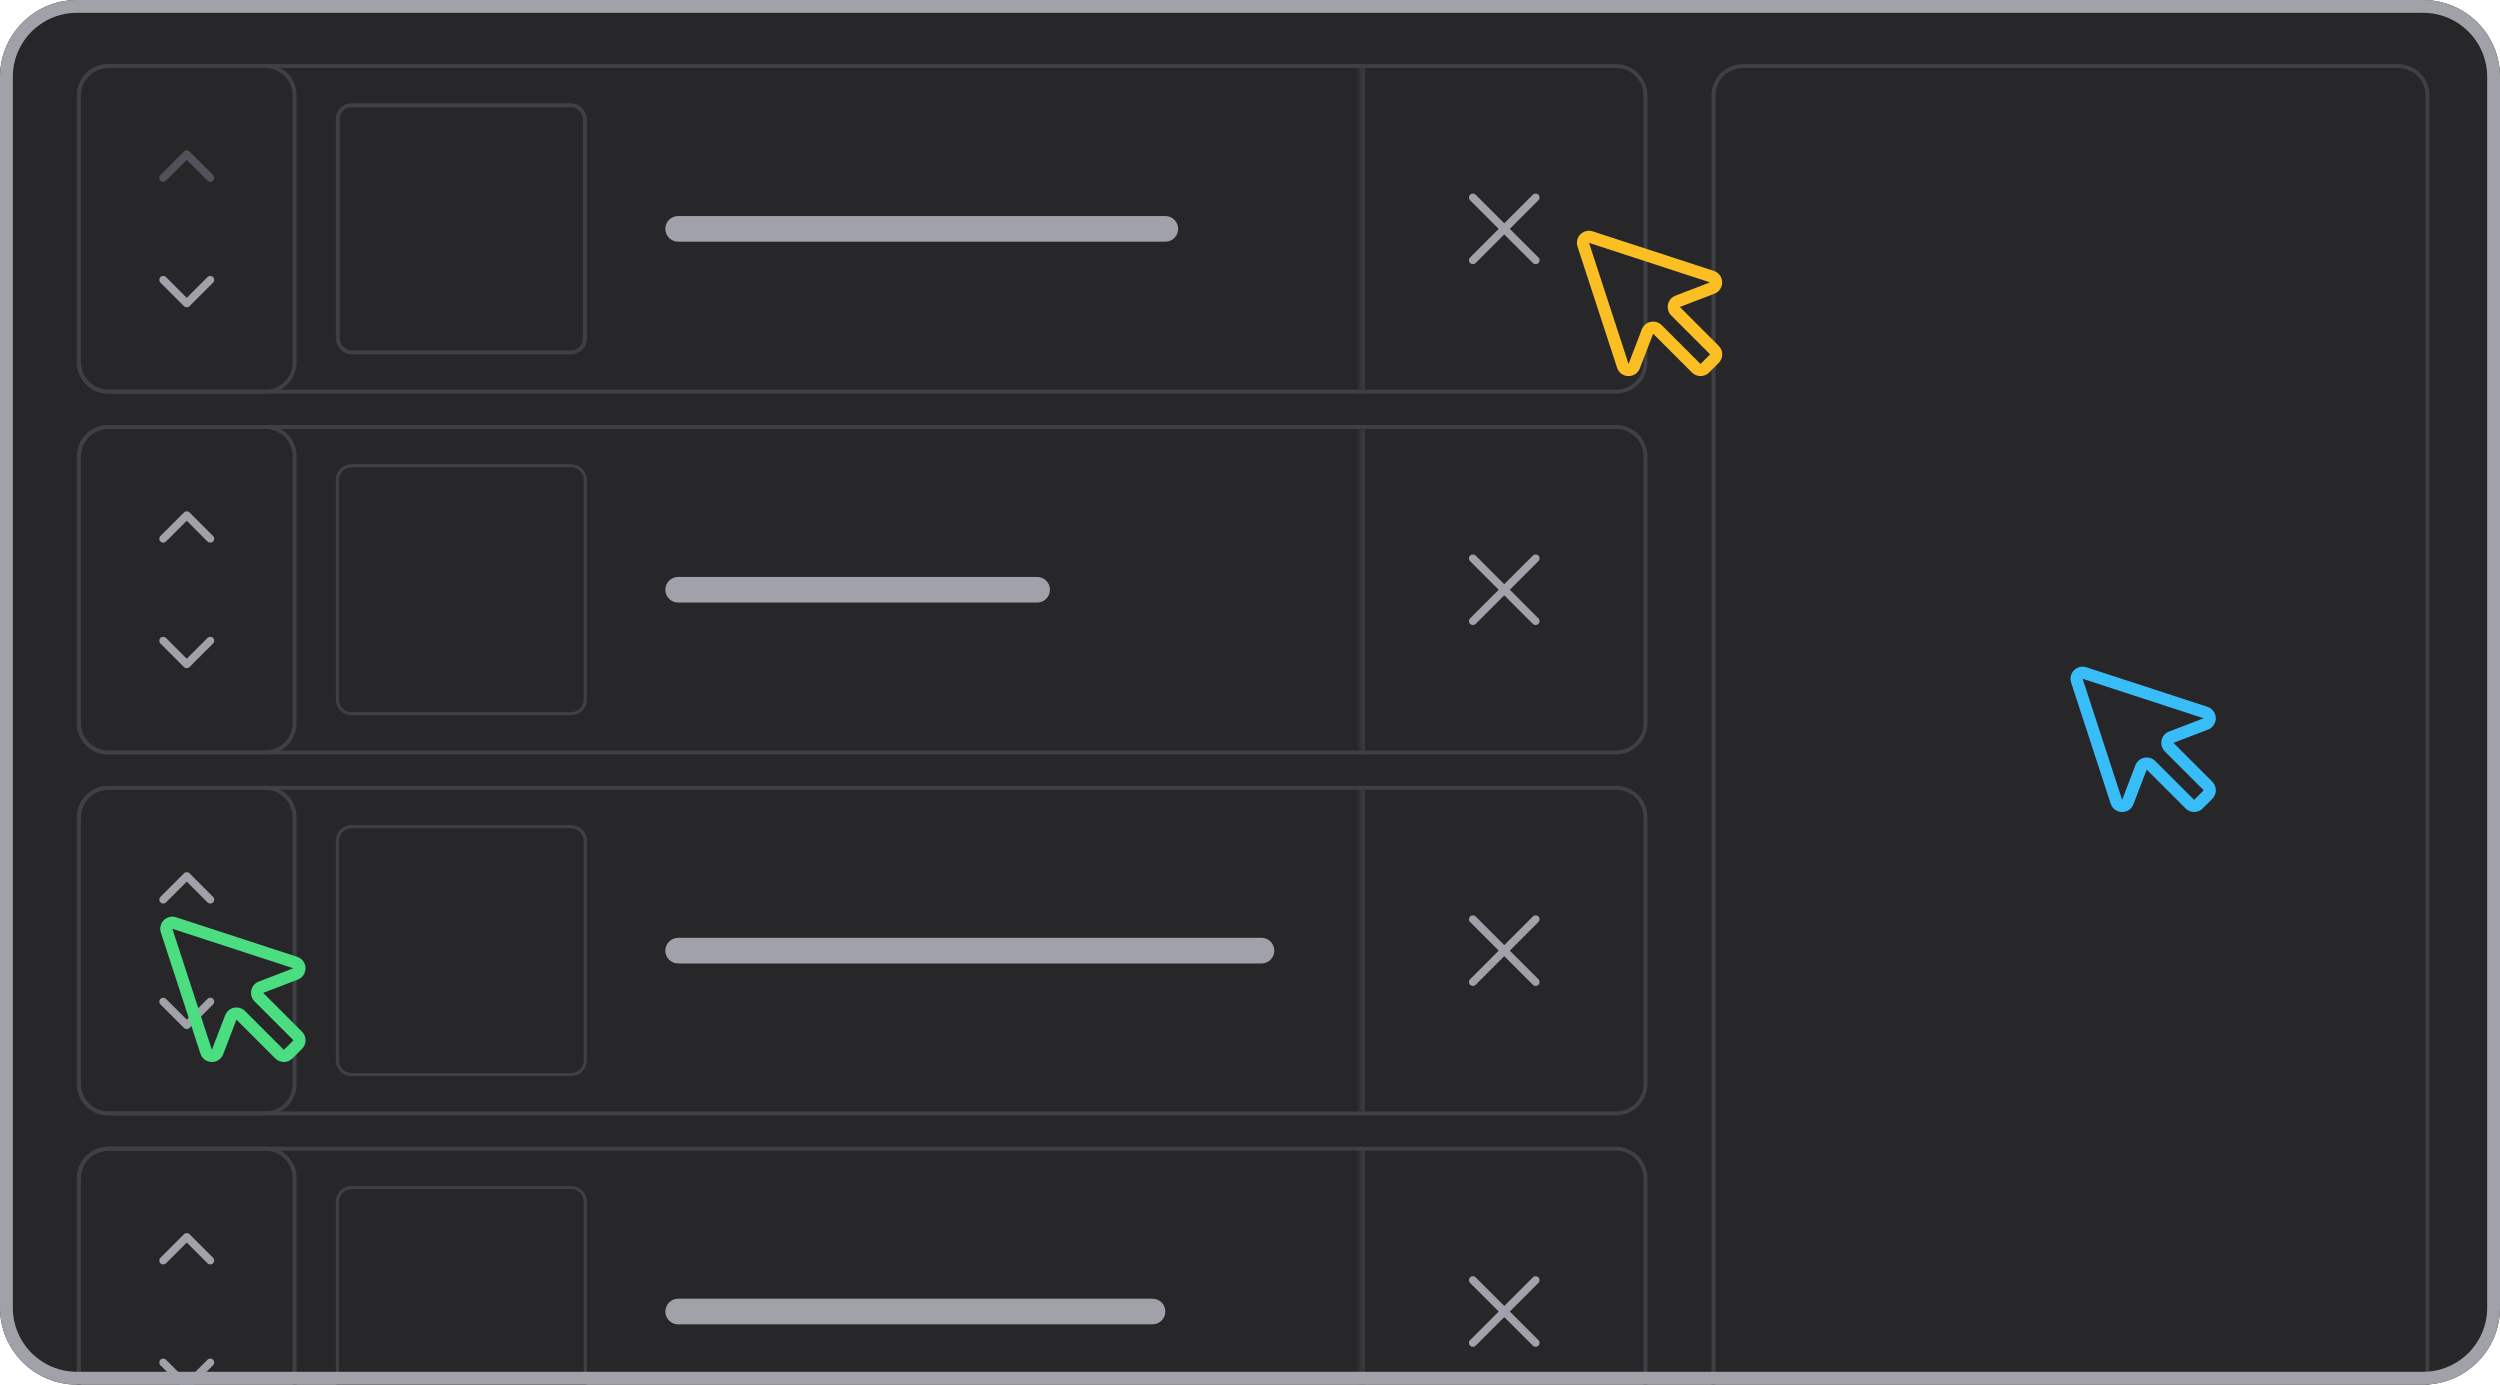 <?xml version="1.0" encoding="UTF-8" standalone="no"?><svg width="390" height="216" viewBox="0 0 390 216" fill="none" xmlns="http://www.w3.org/2000/svg">
<g clip-path="url(#clip0_1208_2589)">
<path d="M0 12C0 5.373 5.373 0 12 0H378C384.627 0 390 5.373 390 12V204C390 210.627 384.627 216 378 216H12C5.373 216 0 210.627 0 204V12Z" fill="#27272A"/>
<g clip-path="url(#clip1_1208_2589)">
<path d="M16.895 10.306H252.104C254.639 10.306 256.694 12.361 256.694 14.896V56.508C256.694 59.042 254.639 61.097 252.104 61.097H16.895C14.361 61.097 12.306 59.042 12.306 56.508V14.896C12.306 12.361 14.361 10.306 16.895 10.306Z" stroke="#3F3F46" stroke-width="0.612"/>
<path d="M16.895 10.306H41.373C43.908 10.306 45.963 12.361 45.963 14.896V56.508C45.963 59.042 43.908 61.097 41.373 61.097H16.895C14.361 61.097 12.306 59.042 12.306 56.508V14.896C12.306 12.361 14.361 10.306 16.895 10.306Z" stroke="#3F3F46" stroke-width="0.612"/>
<path d="M29.567 23.642C29.328 23.403 28.94 23.403 28.701 23.642L25.03 27.314C24.791 27.553 24.791 27.94 25.03 28.179C25.269 28.418 25.656 28.418 25.895 28.179L29.134 24.94L32.373 28.179C32.612 28.418 32.999 28.418 33.239 28.179C33.477 27.94 33.477 27.553 33.239 27.314L29.567 23.642Z" fill="#52525B"/>
<path d="M25.895 43.224C25.656 42.985 25.269 42.985 25.03 43.224C24.791 43.463 24.791 43.85 25.03 44.089L28.701 47.761C28.94 48 29.328 48 29.567 47.761L33.239 44.089C33.477 43.85 33.477 43.463 33.239 43.224C32.999 42.985 32.612 42.985 32.373 43.224L29.134 46.463L25.895 43.224Z" fill="#A1A1AA"/>
<rect x="52.694" y="16.425" width="38.552" height="38.552" rx="2.142" fill="#27272A"/>
<rect x="52.694" y="16.425" width="38.552" height="38.552" rx="2.142" stroke="#3F3F46" stroke-width="0.612"/>
<path d="M105.792 34.702H181.792C182.344 34.702 182.792 35.149 182.792 35.702C182.792 36.254 182.344 36.702 181.792 36.702H105.792C105.239 36.702 104.792 36.254 104.792 35.702C104.792 35.149 105.239 34.702 105.792 34.702Z" stroke="#A1A1AA" stroke-width="2"/>
<mask id="path-9-inside-1_1208_2589" fill="white">
<path d="M212.328 10H257V61.403H212.328V10Z"/>
</mask>
<path d="M212.328 61.403H212.94V10H212.328H211.716V61.403H212.328Z" fill="#3F3F46" mask="url(#path-9-inside-1_1208_2589)"/>
<path d="M239.992 31.239C240.231 31 240.231 30.612 239.992 30.373C239.753 30.134 239.366 30.134 239.127 30.373L234.664 34.836L230.201 30.373C229.962 30.134 229.575 30.134 229.336 30.373C229.097 30.612 229.097 31 229.336 31.239L233.799 35.702L229.336 40.164C229.097 40.403 229.097 40.791 229.336 41.03C229.575 41.269 229.962 41.269 230.201 41.03L234.664 36.567L239.127 41.03C239.366 41.269 239.753 41.269 239.992 41.03C240.231 40.791 240.231 40.403 239.992 40.164L235.53 35.702L239.992 31.239Z" fill="#A1A1AA"/>
<path d="M16.895 66.604H252.104C254.639 66.604 256.694 68.659 256.694 71.194V112.806C256.694 115.341 254.639 117.395 252.104 117.395H16.895C14.361 117.395 12.306 115.341 12.306 112.806V71.194C12.306 68.659 14.361 66.604 16.895 66.604Z" stroke="#3F3F46" stroke-width="0.612"/>
<path d="M16.895 66.604H41.373C43.908 66.604 45.963 68.659 45.963 71.194V112.806C45.963 115.341 43.908 117.395 41.373 117.395H16.895C14.361 117.395 12.306 115.341 12.306 112.806V71.194C12.306 68.659 14.361 66.604 16.895 66.604Z" stroke="#3F3F46" stroke-width="0.612"/>
<path d="M29.567 79.941C29.328 79.701 28.94 79.701 28.701 79.941L25.03 83.612C24.791 83.851 24.791 84.239 25.03 84.478C25.269 84.716 25.656 84.716 25.895 84.478L29.134 81.239L32.373 84.478C32.612 84.716 32.999 84.716 33.239 84.478C33.477 84.239 33.477 83.851 33.239 83.612L29.567 79.941Z" fill="#A1A1AA"/>
<path d="M25.895 99.522C25.656 99.284 25.269 99.284 25.03 99.522C24.791 99.761 24.791 100.149 25.03 100.388L28.701 104.06C28.94 104.299 29.328 104.299 29.567 104.06L33.239 100.388C33.477 100.149 33.477 99.761 33.239 99.522C32.999 99.284 32.612 99.284 32.373 99.522L29.134 102.761L25.895 99.522Z" fill="#A1A1AA"/>
<path d="M54.836 72.663H89.105C90.322 72.663 91.307 73.65 91.307 74.866V109.135C91.307 110.351 90.321 111.337 89.105 111.337H54.836C53.62 111.337 52.633 110.351 52.633 109.135V74.866C52.633 73.65 53.62 72.663 54.836 72.663Z" fill="#27272A"/>
<path d="M54.836 72.663H89.105C90.322 72.663 91.307 73.65 91.307 74.866V109.135C91.307 110.351 90.321 111.337 89.105 111.337H54.836C53.62 111.337 52.633 110.351 52.633 109.135V74.866C52.633 73.65 53.62 72.663 54.836 72.663Z" stroke="#3F3F46" stroke-width="0.49"/>
<path d="M105.792 91H161.792C162.344 91 162.792 91.448 162.792 92C162.792 92.552 162.344 93 161.792 93H105.792C105.239 93 104.792 92.552 104.792 92C104.792 91.448 105.239 91 105.792 91Z" stroke="#A1A1AA" stroke-width="2"/>
<mask id="path-19-inside-2_1208_2589" fill="white">
<path d="M212.328 66.299H257V117.702H212.328V66.299Z"/>
</mask>
<path d="M212.328 117.702H212.94V66.299H212.328H211.716V117.702H212.328Z" fill="#3F3F46" mask="url(#path-19-inside-2_1208_2589)"/>
<path d="M239.992 87.537C240.231 87.298 240.231 86.911 239.992 86.672C239.753 86.433 239.366 86.433 239.127 86.672L234.664 91.135L230.201 86.672C229.962 86.433 229.575 86.433 229.336 86.672C229.097 86.911 229.097 87.298 229.336 87.537L233.799 92L229.336 96.463C229.097 96.702 229.097 97.089 229.336 97.328C229.575 97.567 229.962 97.567 230.201 97.328L234.664 92.865L239.127 97.328C239.366 97.567 239.753 97.567 239.992 97.328C240.231 97.089 240.231 96.702 239.992 96.463L235.53 92L239.992 87.537Z" fill="#A1A1AA"/>
<path d="M16.895 122.903H252.104C254.639 122.903 256.694 124.958 256.694 127.493V169.105C256.694 171.639 254.639 173.694 252.104 173.694H16.895C14.361 173.694 12.306 171.639 12.306 169.105V127.493C12.306 124.958 14.361 122.903 16.895 122.903Z" stroke="#3F3F46" stroke-width="0.612"/>
<path d="M16.895 122.903H41.373C43.908 122.903 45.963 124.958 45.963 127.493V169.105C45.963 171.639 43.908 173.694 41.373 173.694H16.895C14.361 173.694 12.306 171.639 12.306 169.105V127.493C12.306 124.958 14.361 122.903 16.895 122.903Z" stroke="#3F3F46" stroke-width="0.612"/>
<path d="M29.567 136.239C29.328 136 28.94 136 28.701 136.239L25.03 139.911C24.791 140.15 24.791 140.537 25.03 140.776C25.269 141.015 25.656 141.015 25.895 140.776L29.134 137.537L32.373 140.776C32.612 141.015 32.999 141.015 33.239 140.776C33.477 140.537 33.477 140.15 33.239 139.911L29.567 136.239Z" fill="#A1A1AA"/>
<path d="M25.895 155.821C25.656 155.582 25.269 155.582 25.03 155.821C24.791 156.06 24.791 156.447 25.03 156.686L28.701 160.358C28.94 160.597 29.328 160.597 29.567 160.358L33.239 156.686C33.477 156.447 33.477 156.06 33.239 155.821C32.999 155.582 32.612 155.582 32.373 155.821L29.134 159.06L25.895 155.821Z" fill="#A1A1AA"/>
<path d="M54.836 128.962H89.105C90.322 128.962 91.307 129.948 91.307 131.165V165.433C91.307 166.65 90.321 167.635 89.105 167.635H54.836C53.62 167.635 52.633 166.65 52.633 165.433V131.165C52.633 129.948 53.62 128.962 54.836 128.962Z" fill="#27272A"/>
<path d="M54.836 128.962H89.105C90.322 128.962 91.307 129.948 91.307 131.165V165.433C91.307 166.65 90.321 167.635 89.105 167.635H54.836C53.62 167.635 52.633 166.65 52.633 165.433V131.165C52.633 129.948 53.62 128.962 54.836 128.962Z" stroke="#3F3F46" stroke-width="0.49"/>
<path d="M105.792 147.299H196.792C197.344 147.299 197.792 147.746 197.792 148.299C197.792 148.851 197.344 149.299 196.792 149.299H105.792C105.239 149.299 104.792 148.851 104.792 148.299C104.792 147.746 105.239 147.299 105.792 147.299Z" stroke="#A1A1AA" stroke-width="2"/>
<mask id="path-29-inside-3_1208_2589" fill="white">
<path d="M212.328 122.597H257V174H212.328V122.597Z"/>
</mask>
<path d="M212.328 174H212.94V122.597H212.328H211.716V174H212.328Z" fill="#3F3F46" mask="url(#path-29-inside-3_1208_2589)"/>
<path d="M239.992 143.836C240.231 143.597 240.231 143.209 239.992 142.97C239.753 142.731 239.366 142.731 239.127 142.97L234.664 147.433L230.201 142.97C229.962 142.731 229.575 142.731 229.336 142.97C229.097 143.209 229.097 143.597 229.336 143.836L233.799 148.299L229.336 152.761C229.097 153 229.097 153.388 229.336 153.627C229.575 153.866 229.962 153.866 230.201 153.627L234.664 149.164L239.127 153.627C239.366 153.866 239.753 153.866 239.992 153.627C240.231 153.388 240.231 153 239.992 152.761L235.53 148.299L239.992 143.836Z" fill="#A1A1AA"/>
<path d="M16.895 179.201H252.104C254.639 179.201 256.694 181.256 256.694 183.791V225.403C256.694 227.938 254.639 229.992 252.104 229.992H16.895C14.361 229.992 12.306 227.938 12.306 225.403V183.791C12.306 181.256 14.361 179.201 16.895 179.201Z" stroke="#3F3F46" stroke-width="0.612"/>
<path d="M16.895 179.201H41.373C43.908 179.201 45.963 181.256 45.963 183.791V225.403C45.963 227.938 43.908 229.992 41.373 229.992H16.895C14.361 229.992 12.306 227.938 12.306 225.403V183.791C12.306 181.256 14.361 179.201 16.895 179.201Z" stroke="#3F3F46" stroke-width="0.612"/>
<path d="M29.567 192.537C29.328 192.298 28.94 192.298 28.701 192.537L25.03 196.209C24.791 196.448 24.791 196.836 25.03 197.075C25.269 197.313 25.656 197.313 25.895 197.075L29.134 193.836L32.373 197.075C32.612 197.313 32.999 197.313 33.239 197.075C33.477 196.836 33.477 196.448 33.239 196.209L29.567 192.537Z" fill="#A1A1AA"/>
<path d="M25.895 212.12C25.656 211.881 25.269 211.881 25.03 212.12C24.791 212.358 24.791 212.746 25.03 212.985L28.701 216.657C28.94 216.896 29.328 216.896 29.567 216.657L33.239 212.985C33.477 212.746 33.477 212.358 33.239 212.12C32.999 211.881 32.612 211.881 32.373 212.12L29.134 215.358L25.895 212.12Z" fill="#A1A1AA"/>
<path d="M54.836 185.26H89.105C90.322 185.26 91.307 186.247 91.307 187.463V221.732C91.307 222.948 90.321 223.934 89.105 223.934H54.836C53.62 223.934 52.633 222.948 52.633 221.732V187.463C52.633 186.246 53.62 185.26 54.836 185.26Z" fill="#27272A"/>
<path d="M54.836 185.26H89.105C90.322 185.26 91.307 186.247 91.307 187.463V221.732C91.307 222.948 90.321 223.934 89.105 223.934H54.836C53.62 223.934 52.633 222.948 52.633 221.732V187.463C52.633 186.246 53.62 185.26 54.836 185.26Z" stroke="#3F3F46" stroke-width="0.49"/>
<path d="M105.792 203.597H179.792C180.344 203.597 180.792 204.045 180.792 204.597C180.792 205.149 180.344 205.597 179.792 205.597H105.792C105.239 205.597 104.792 205.149 104.792 204.597C104.792 204.045 105.239 203.597 105.792 203.597Z" stroke="#A1A1AA" stroke-width="2"/>
<mask id="path-39-inside-4_1208_2589" fill="white">
<path d="M212.328 178.896H257V230.298H212.328V178.896Z"/>
</mask>
<path d="M212.328 230.298H212.94V178.896H212.328H211.716V230.298H212.328Z" fill="#3F3F46" mask="url(#path-39-inside-4_1208_2589)"/>
<path d="M239.992 200.134C240.231 199.895 240.231 199.508 239.992 199.269C239.753 199.03 239.366 199.03 239.127 199.269L234.664 203.732L230.201 199.269C229.962 199.03 229.575 199.03 229.336 199.269C229.097 199.508 229.097 199.895 229.336 200.134L233.799 204.597L229.336 209.06C229.097 209.299 229.097 209.686 229.336 209.925C229.575 210.164 229.962 210.164 230.201 209.925L234.664 205.462L239.127 209.925C239.366 210.164 239.753 210.164 239.992 209.925C240.231 209.686 240.231 209.299 239.992 209.06L235.53 204.597L239.992 200.134Z" fill="#A1A1AA"/>
</g>
<path d="M271.896 10.306H374.104C376.639 10.306 378.694 12.361 378.694 14.896V255.104C378.694 257.639 376.639 259.694 374.104 259.694H271.896C269.361 259.694 267.306 257.639 267.306 255.104V14.896C267.306 12.361 269.361 10.306 271.896 10.306Z" stroke="#3F3F46" stroke-width="0.612"/>
<g filter="url(#filter0_d_1208_2589)">
<path d="M262.058 45.888L267.499 43.8L267.538 43.784C267.886 43.63 268.179 43.374 268.379 43.05C268.579 42.725 268.677 42.348 268.659 41.968C268.641 41.587 268.508 41.221 268.279 40.917C268.049 40.614 267.732 40.386 267.371 40.265L248.469 34.093C248.138 33.985 247.784 33.971 247.446 34.052C247.107 34.132 246.798 34.306 246.552 34.552C246.306 34.798 246.132 35.107 246.052 35.446C245.971 35.784 245.985 36.138 246.093 36.469L252.265 55.371C252.382 55.736 252.607 56.056 252.912 56.288C253.216 56.521 253.584 56.654 253.967 56.67H254.059C254.426 56.671 254.785 56.565 255.092 56.363C255.399 56.162 255.639 55.875 255.784 55.538L255.799 55.499L257.888 50.058L263.947 56.116C264.122 56.292 264.331 56.431 264.56 56.526C264.789 56.621 265.035 56.67 265.283 56.67C265.531 56.67 265.777 56.621 266.006 56.526C266.235 56.431 266.444 56.292 266.619 56.116L268.116 54.619C268.292 54.444 268.431 54.235 268.526 54.006C268.621 53.777 268.67 53.531 268.67 53.283C268.67 53.035 268.621 52.789 268.526 52.56C268.431 52.331 268.292 52.122 268.116 51.947L262.058 45.888ZM265.282 54.781L259.224 48.722C259.006 48.504 258.738 48.343 258.444 48.252C258.15 48.161 257.837 48.143 257.535 48.201C257.232 48.258 256.948 48.389 256.707 48.581C256.466 48.773 256.276 49.022 256.154 49.304C256.154 49.317 256.143 49.33 256.138 49.342L254.054 54.774L247.888 35.888L266.763 42.052L261.337 44.135L261.3 44.15C261.017 44.273 260.769 44.463 260.576 44.704C260.384 44.944 260.253 45.228 260.196 45.531C260.139 45.834 260.156 46.146 260.247 46.44C260.338 46.735 260.499 47.002 260.717 47.22L266.781 53.282L265.282 54.781Z" fill="#FBBF24"/>
</g>
<g filter="url(#filter1_d_1208_2589)">
<path d="M41.058 152.888L46.499 150.799L46.538 150.784C46.886 150.63 47.179 150.374 47.379 150.049C47.58 149.725 47.677 149.348 47.659 148.968C47.641 148.587 47.508 148.221 47.279 147.917C47.049 147.613 46.732 147.386 46.371 147.265L27.469 141.093C27.138 140.985 26.784 140.971 26.446 141.052C26.107 141.132 25.798 141.306 25.552 141.552C25.305 141.798 25.132 142.107 25.052 142.446C24.971 142.784 24.985 143.138 25.093 143.469L31.265 162.371C31.382 162.736 31.607 163.056 31.912 163.288C32.216 163.521 32.584 163.654 32.967 163.67H33.059C33.426 163.671 33.785 163.565 34.092 163.363C34.399 163.162 34.639 162.875 34.784 162.538L34.8 162.499L36.888 157.058L42.947 163.116C43.122 163.292 43.331 163.431 43.56 163.526C43.789 163.621 44.035 163.67 44.283 163.67C44.531 163.67 44.777 163.621 45.006 163.526C45.235 163.431 45.444 163.292 45.619 163.116L47.116 161.619C47.292 161.444 47.431 161.235 47.526 161.006C47.621 160.777 47.67 160.531 47.67 160.283C47.67 160.035 47.621 159.789 47.526 159.56C47.431 159.331 47.292 159.122 47.116 158.947L41.058 152.888ZM44.282 161.781L38.224 155.722C38.006 155.504 37.738 155.343 37.444 155.252C37.15 155.161 36.837 155.143 36.535 155.201C36.232 155.258 35.948 155.389 35.707 155.581C35.466 155.773 35.276 156.022 35.154 156.304C35.154 156.317 35.143 156.33 35.138 156.342L33.054 161.774L26.888 142.888L45.763 149.052L40.337 151.135L40.3 151.15C40.017 151.273 39.769 151.463 39.576 151.704C39.384 151.944 39.253 152.228 39.196 152.531C39.139 152.834 39.156 153.146 39.247 153.44C39.338 153.735 39.499 154.003 39.717 154.22L45.781 160.282L44.282 161.781Z" fill="#4ADE80"/>
</g>
<g filter="url(#filter2_d_1208_2589)">
<path d="M339.058 113.888L344.499 111.799L344.538 111.784C344.886 111.63 345.179 111.374 345.379 111.049C345.579 110.725 345.677 110.348 345.659 109.968C345.641 109.587 345.508 109.221 345.279 108.917C345.049 108.613 344.732 108.386 344.371 108.265L325.469 102.093C325.138 101.985 324.784 101.971 324.446 102.052C324.107 102.132 323.798 102.306 323.552 102.552C323.306 102.798 323.132 103.107 323.052 103.446C322.971 103.784 322.985 104.138 323.093 104.469L329.265 123.371C329.382 123.736 329.607 124.056 329.912 124.288C330.216 124.521 330.584 124.654 330.967 124.67H331.059C331.426 124.671 331.785 124.565 332.092 124.363C332.399 124.162 332.639 123.875 332.784 123.538L332.799 123.499L334.888 118.058L340.947 124.116C341.122 124.292 341.331 124.431 341.56 124.526C341.789 124.621 342.035 124.67 342.283 124.67C342.531 124.67 342.777 124.621 343.006 124.526C343.235 124.431 343.444 124.292 343.619 124.116L345.116 122.619C345.292 122.444 345.431 122.235 345.526 122.006C345.621 121.777 345.67 121.531 345.67 121.283C345.67 121.035 345.621 120.789 345.526 120.56C345.431 120.331 345.292 120.122 345.116 119.947L339.058 113.888ZM342.282 122.781L336.224 116.722C336.006 116.504 335.738 116.343 335.444 116.252C335.15 116.161 334.837 116.143 334.535 116.201C334.232 116.258 333.948 116.389 333.707 116.581C333.466 116.773 333.276 117.022 333.154 117.304C333.154 117.317 333.143 117.33 333.138 117.342L331.054 122.774L324.888 103.888L343.763 110.052L338.337 112.135L338.3 112.15C338.017 112.273 337.769 112.463 337.576 112.704C337.384 112.944 337.253 113.228 337.196 113.531C337.139 113.834 337.156 114.146 337.247 114.44C337.338 114.735 337.499 115.003 337.717 115.22L343.781 121.282L342.282 122.781Z" fill="#38BDF8"/>
</g>
</g>
<path d="M12 1H378C384.075 1 389 5.925 389 12V204C389 210.075 384.075 215 378 215H12C5.925 215 1 210.075 1 204V12L1.015 11.434C1.309 5.622 6.115 1 12 1Z" stroke="#A1A1AA" stroke-width="2"/>
<defs>
<filter id="filter0_d_1208_2589" x="246" y="34" width="22.67" height="24.67" filterUnits="userSpaceOnUse" color-interpolation-filters="sRGB">
<feFlood flood-opacity="0" result="BackgroundImageFix"/>
<feColorMatrix in="SourceAlpha" type="matrix" values="0 0 0 0 0 0 0 0 0 0 0 0 0 0 0 0 0 0 127 0" result="hardAlpha"/>
<feOffset dy="2"/>
<feComposite in2="hardAlpha" operator="out"/>
<feColorMatrix type="matrix" values="0 0 0 0 0 0 0 0 0 0 0 0 0 0 0 0 0 0 1 0"/>
<feBlend mode="normal" in2="BackgroundImageFix" result="effect1_dropShadow_1208_2589"/>
<feBlend mode="normal" in="SourceGraphic" in2="effect1_dropShadow_1208_2589" result="shape"/>
</filter>
<filter id="filter1_d_1208_2589" x="25" y="141" width="22.67" height="24.67" filterUnits="userSpaceOnUse" color-interpolation-filters="sRGB">
<feFlood flood-opacity="0" result="BackgroundImageFix"/>
<feColorMatrix in="SourceAlpha" type="matrix" values="0 0 0 0 0 0 0 0 0 0 0 0 0 0 0 0 0 0 127 0" result="hardAlpha"/>
<feOffset dy="2"/>
<feComposite in2="hardAlpha" operator="out"/>
<feColorMatrix type="matrix" values="0 0 0 0 0 0 0 0 0 0 0 0 0 0 0 0 0 0 1 0"/>
<feBlend mode="normal" in2="BackgroundImageFix" result="effect1_dropShadow_1208_2589"/>
<feBlend mode="normal" in="SourceGraphic" in2="effect1_dropShadow_1208_2589" result="shape"/>
</filter>
<filter id="filter2_d_1208_2589" x="323" y="102" width="22.67" height="24.67" filterUnits="userSpaceOnUse" color-interpolation-filters="sRGB">
<feFlood flood-opacity="0" result="BackgroundImageFix"/>
<feColorMatrix in="SourceAlpha" type="matrix" values="0 0 0 0 0 0 0 0 0 0 0 0 0 0 0 0 0 0 127 0" result="hardAlpha"/>
<feOffset dy="2"/>
<feComposite in2="hardAlpha" operator="out"/>
<feColorMatrix type="matrix" values="0 0 0 0 0 0 0 0 0 0 0 0 0 0 0 0 0 0 1 0"/>
<feBlend mode="normal" in2="BackgroundImageFix" result="effect1_dropShadow_1208_2589"/>
<feBlend mode="normal" in="SourceGraphic" in2="effect1_dropShadow_1208_2589" result="shape"/>
</filter>
<clipPath id="clip0_1208_2589">
<path d="M0 12C0 5.373 5.373 0 12 0H378C384.627 0 390 5.373 390 12V204C390 210.627 384.627 216 378 216H12C5.373 216 0 210.627 0 204V12Z" fill="white"/>
</clipPath>
<clipPath id="clip1_1208_2589">
<rect width="245" height="276.597" fill="white" transform="translate(12 10)"/>
</clipPath>
</defs>
</svg>

